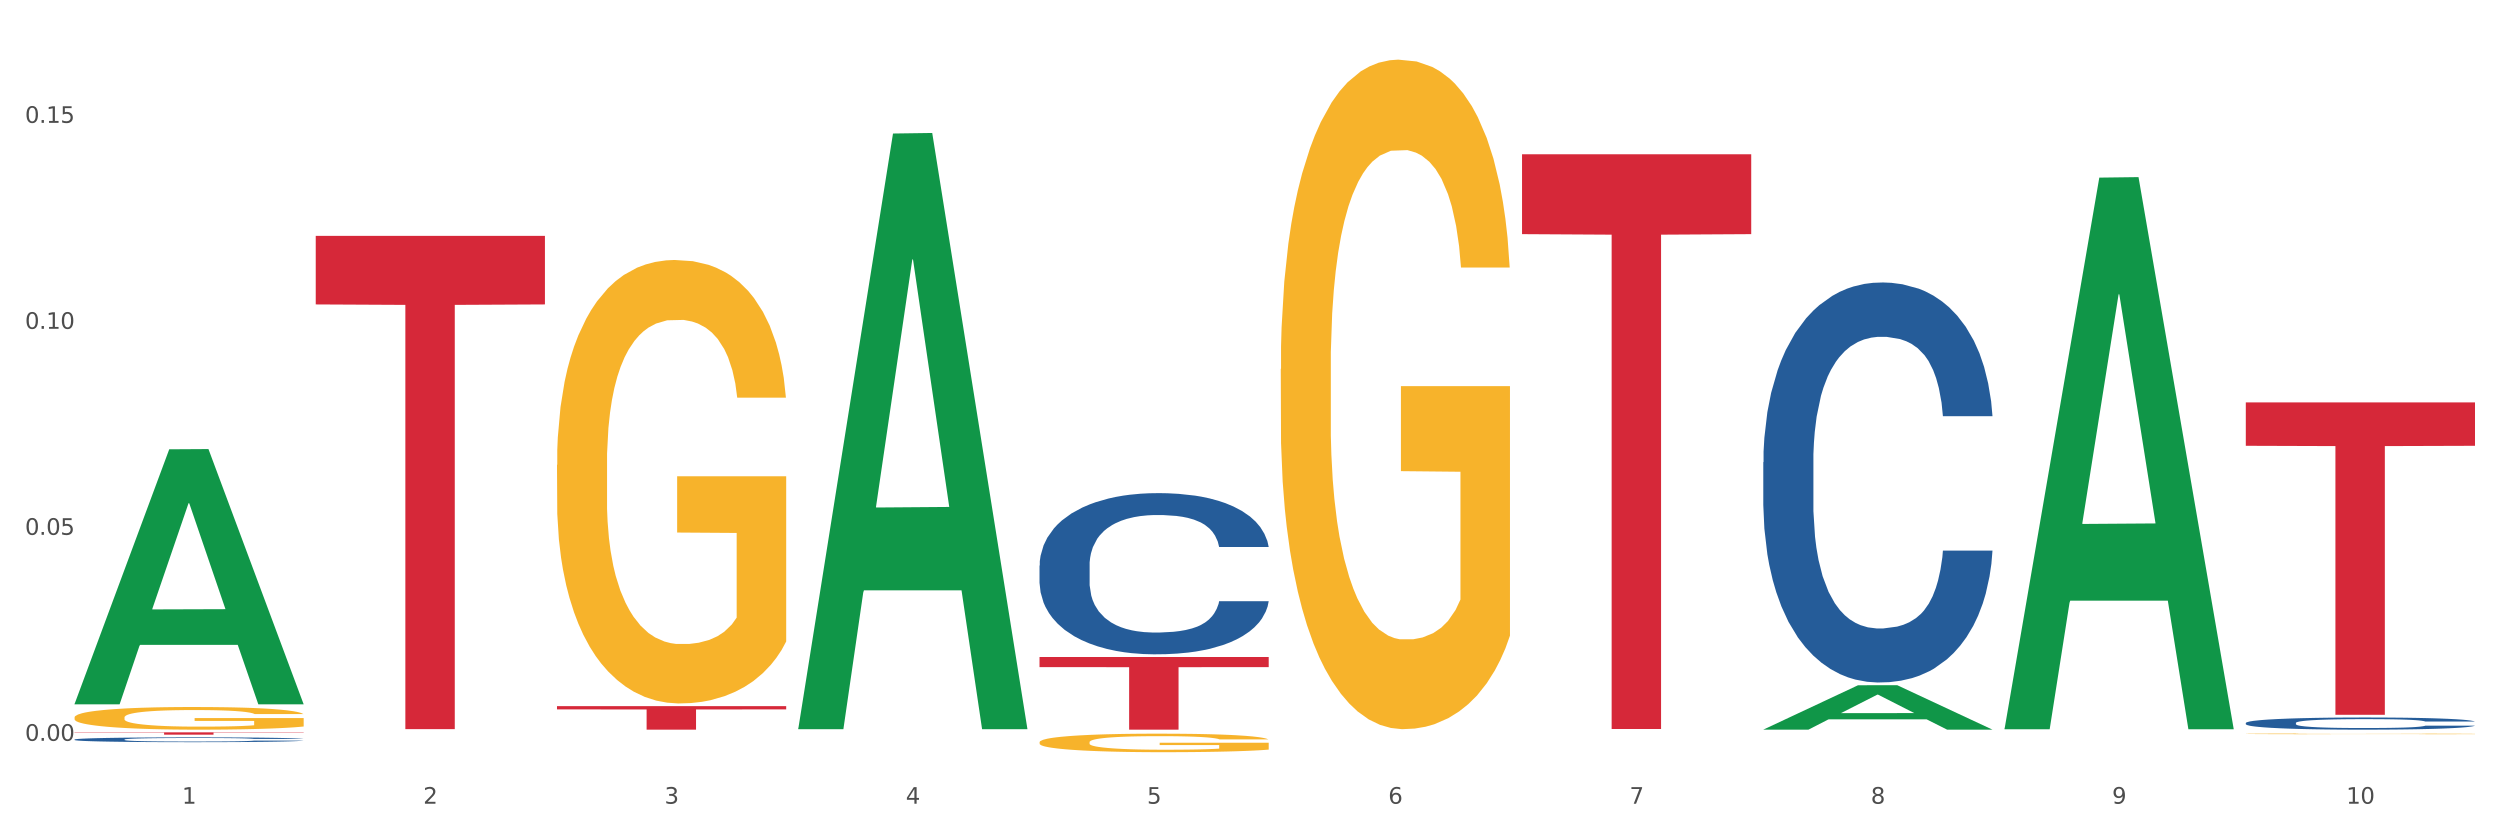 <?xml version="1.0" encoding="utf-8" standalone="no"?>
<!DOCTYPE svg PUBLIC "-//W3C//DTD SVG 1.1//EN"
  "http://www.w3.org/Graphics/SVG/1.1/DTD/svg11.dtd">
<svg xmlns:xlink="http://www.w3.org/1999/xlink" width="1080pt" height="360pt" viewBox="0 0 1080 360" xmlns="http://www.w3.org/2000/svg" version="1.1">
 <rect x="0" y="0" width="1080" height="360" fill="#333333" stroke="none"/>
 <defs>
  <style type="text/css">*{stroke-linejoin: round; stroke-linecap: butt}</style>
 </defs>
 <g id="figure_1">
  <g id="patch_1">
   <path d="M 0 360 
L 1080 360 
L 1080 0 
L 0 0 
z
" style="fill: #ffffff; stroke: #ffffff; stroke-linejoin: miter"/>
  </g>
  <g id="axes_1">
   <g id="matplotlib.axis_1">
    <g id="xtick_1">
     <g id="text_1">
      <!-- 1 -->
      <g style="fill: #4d4d4d" transform="translate(78.627 347.204) scale(0.096 -0.096)">
       <defs>
        <path id="DejaVuSans-31" d="M 794 531 
L 1825 531 
L 1825 4091 
L 703 3866 
L 703 4441 
L 1819 4666 
L 2450 4666 
L 2450 531 
L 3481 531 
L 3481 0 
L 794 0 
L 794 531 
z
" transform="scale(0.016)"/>
       </defs>
       <use xlink:href="#DejaVuSans-31"/>
      </g>
     </g>
    </g>
    <g id="xtick_2">
     <g id="text_2">
      <!-- 2 -->
      <g style="fill: #4d4d4d" transform="translate(182.851 347.204) scale(0.096 -0.096)">
       <defs>
        <path id="DejaVuSans-32" d="M 1228 531 
L 3431 531 
L 3431 0 
L 469 0 
L 469 531 
Q 828 903 1448 1529 
Q 2069 2156 2228 2338 
Q 2531 2678 2651 2914 
Q 2772 3150 2772 3378 
Q 2772 3750 2511 3984 
Q 2250 4219 1831 4219 
Q 1534 4219 1204 4116 
Q 875 4013 500 3803 
L 500 4441 
Q 881 4594 1212 4672 
Q 1544 4750 1819 4750 
Q 2544 4750 2975 4387 
Q 3406 4025 3406 3419 
Q 3406 3131 3298 2873 
Q 3191 2616 2906 2266 
Q 2828 2175 2409 1742 
Q 1991 1309 1228 531 
z
" transform="scale(0.016)"/>
       </defs>
       <use xlink:href="#DejaVuSans-32"/>
      </g>
     </g>
    </g>
    <g id="xtick_3">
     <g id="text_3">
      <!-- 3 -->
      <g style="fill: #4d4d4d" transform="translate(287.074 347.204) scale(0.096 -0.096)">
       <defs>
        <path id="DejaVuSans-33" d="M 2597 2516 
Q 3050 2419 3304 2112 
Q 3559 1806 3559 1356 
Q 3559 666 3084 287 
Q 2609 -91 1734 -91 
Q 1441 -91 1130 -33 
Q 819 25 488 141 
L 488 750 
Q 750 597 1062 519 
Q 1375 441 1716 441 
Q 2309 441 2620 675 
Q 2931 909 2931 1356 
Q 2931 1769 2642 2001 
Q 2353 2234 1838 2234 
L 1294 2234 
L 1294 2753 
L 1863 2753 
Q 2328 2753 2575 2939 
Q 2822 3125 2822 3475 
Q 2822 3834 2567 4026 
Q 2313 4219 1838 4219 
Q 1578 4219 1281 4162 
Q 984 4106 628 3988 
L 628 4550 
Q 988 4650 1302 4700 
Q 1616 4750 1894 4750 
Q 2613 4750 3031 4423 
Q 3450 4097 3450 3541 
Q 3450 3153 3228 2886 
Q 3006 2619 2597 2516 
z
" transform="scale(0.016)"/>
       </defs>
       <use xlink:href="#DejaVuSans-33"/>
      </g>
     </g>
    </g>
    <g id="xtick_4">
     <g id="text_4">
      <!-- 4 -->
      <g style="fill: #4d4d4d" transform="translate(391.298 347.204) scale(0.096 -0.096)">
       <defs>
        <path id="DejaVuSans-34" d="M 2419 4116 
L 825 1625 
L 2419 1625 
L 2419 4116 
z
M 2253 4666 
L 3047 4666 
L 3047 1625 
L 3713 1625 
L 3713 1100 
L 3047 1100 
L 3047 0 
L 2419 0 
L 2419 1100 
L 313 1100 
L 313 1709 
L 2253 4666 
z
" transform="scale(0.016)"/>
       </defs>
       <use xlink:href="#DejaVuSans-34"/>
      </g>
     </g>
    </g>
    <g id="xtick_5">
     <g id="text_5">
      <!-- 5 -->
      <g style="fill: #4d4d4d" transform="translate(495.522 347.204) scale(0.096 -0.096)">
       <defs>
        <path id="DejaVuSans-35" d="M 691 4666 
L 3169 4666 
L 3169 4134 
L 1269 4134 
L 1269 2991 
Q 1406 3038 1543 3061 
Q 1681 3084 1819 3084 
Q 2600 3084 3056 2656 
Q 3513 2228 3513 1497 
Q 3513 744 3044 326 
Q 2575 -91 1722 -91 
Q 1428 -91 1123 -41 
Q 819 9 494 109 
L 494 744 
Q 775 591 1075 516 
Q 1375 441 1709 441 
Q 2250 441 2565 725 
Q 2881 1009 2881 1497 
Q 2881 1984 2565 2268 
Q 2250 2553 1709 2553 
Q 1456 2553 1204 2497 
Q 953 2441 691 2322 
L 691 4666 
z
" transform="scale(0.016)"/>
       </defs>
       <use xlink:href="#DejaVuSans-35"/>
      </g>
     </g>
    </g>
    <g id="xtick_6">
     <g id="text_6">
      <!-- 6 -->
      <g style="fill: #4d4d4d" transform="translate(599.745 347.204) scale(0.096 -0.096)">
       <defs>
        <path id="DejaVuSans-36" d="M 2113 2584 
Q 1688 2584 1439 2293 
Q 1191 2003 1191 1497 
Q 1191 994 1439 701 
Q 1688 409 2113 409 
Q 2538 409 2786 701 
Q 3034 994 3034 1497 
Q 3034 2003 2786 2293 
Q 2538 2584 2113 2584 
z
M 3366 4563 
L 3366 3988 
Q 3128 4100 2886 4159 
Q 2644 4219 2406 4219 
Q 1781 4219 1451 3797 
Q 1122 3375 1075 2522 
Q 1259 2794 1537 2939 
Q 1816 3084 2150 3084 
Q 2853 3084 3261 2657 
Q 3669 2231 3669 1497 
Q 3669 778 3244 343 
Q 2819 -91 2113 -91 
Q 1303 -91 875 529 
Q 447 1150 447 2328 
Q 447 3434 972 4092 
Q 1497 4750 2381 4750 
Q 2619 4750 2861 4703 
Q 3103 4656 3366 4563 
z
" transform="scale(0.016)"/>
       </defs>
       <use xlink:href="#DejaVuSans-36"/>
      </g>
     </g>
    </g>
    <g id="xtick_7">
     <g id="text_7">
      <!-- 7 -->
      <g style="fill: #4d4d4d" transform="translate(703.969 347.204) scale(0.096 -0.096)">
       <defs>
        <path id="DejaVuSans-37" d="M 525 4666 
L 3525 4666 
L 3525 4397 
L 1831 0 
L 1172 0 
L 2766 4134 
L 525 4134 
L 525 4666 
z
" transform="scale(0.016)"/>
       </defs>
       <use xlink:href="#DejaVuSans-37"/>
      </g>
     </g>
    </g>
    <g id="xtick_8">
     <g id="text_8">
      <!-- 8 -->
      <g style="fill: #4d4d4d" transform="translate(808.193 347.204) scale(0.096 -0.096)">
       <defs>
        <path id="DejaVuSans-38" d="M 2034 2216 
Q 1584 2216 1326 1975 
Q 1069 1734 1069 1313 
Q 1069 891 1326 650 
Q 1584 409 2034 409 
Q 2484 409 2743 651 
Q 3003 894 3003 1313 
Q 3003 1734 2745 1975 
Q 2488 2216 2034 2216 
z
M 1403 2484 
Q 997 2584 770 2862 
Q 544 3141 544 3541 
Q 544 4100 942 4425 
Q 1341 4750 2034 4750 
Q 2731 4750 3128 4425 
Q 3525 4100 3525 3541 
Q 3525 3141 3298 2862 
Q 3072 2584 2669 2484 
Q 3125 2378 3379 2068 
Q 3634 1759 3634 1313 
Q 3634 634 3220 271 
Q 2806 -91 2034 -91 
Q 1263 -91 848 271 
Q 434 634 434 1313 
Q 434 1759 690 2068 
Q 947 2378 1403 2484 
z
M 1172 3481 
Q 1172 3119 1398 2916 
Q 1625 2713 2034 2713 
Q 2441 2713 2670 2916 
Q 2900 3119 2900 3481 
Q 2900 3844 2670 4047 
Q 2441 4250 2034 4250 
Q 1625 4250 1398 4047 
Q 1172 3844 1172 3481 
z
" transform="scale(0.016)"/>
       </defs>
       <use xlink:href="#DejaVuSans-38"/>
      </g>
     </g>
    </g>
    <g id="xtick_9">
     <g id="text_9">
      <!-- 9 -->
      <g style="fill: #4d4d4d" transform="translate(912.416 347.204) scale(0.096 -0.096)">
       <defs>
        <path id="DejaVuSans-39" d="M 703 97 
L 703 672 
Q 941 559 1184 500 
Q 1428 441 1663 441 
Q 2288 441 2617 861 
Q 2947 1281 2994 2138 
Q 2813 1869 2534 1725 
Q 2256 1581 1919 1581 
Q 1219 1581 811 2004 
Q 403 2428 403 3163 
Q 403 3881 828 4315 
Q 1253 4750 1959 4750 
Q 2769 4750 3195 4129 
Q 3622 3509 3622 2328 
Q 3622 1225 3098 567 
Q 2575 -91 1691 -91 
Q 1453 -91 1209 -44 
Q 966 3 703 97 
z
M 1959 2075 
Q 2384 2075 2632 2365 
Q 2881 2656 2881 3163 
Q 2881 3666 2632 3958 
Q 2384 4250 1959 4250 
Q 1534 4250 1286 3958 
Q 1038 3666 1038 3163 
Q 1038 2656 1286 2365 
Q 1534 2075 1959 2075 
z
" transform="scale(0.016)"/>
       </defs>
       <use xlink:href="#DejaVuSans-39"/>
      </g>
     </g>
    </g>
    <g id="xtick_10">
     <g id="text_10">
      <!-- 10 -->
      <g style="fill: #4d4d4d" transform="translate(1013.586 347.204) scale(0.096 -0.096)">
       <defs>
        <path id="DejaVuSans-30" d="M 2034 4250 
Q 1547 4250 1301 3770 
Q 1056 3291 1056 2328 
Q 1056 1369 1301 889 
Q 1547 409 2034 409 
Q 2525 409 2770 889 
Q 3016 1369 3016 2328 
Q 3016 3291 2770 3770 
Q 2525 4250 2034 4250 
z
M 2034 4750 
Q 2819 4750 3233 4129 
Q 3647 3509 3647 2328 
Q 3647 1150 3233 529 
Q 2819 -91 2034 -91 
Q 1250 -91 836 529 
Q 422 1150 422 2328 
Q 422 3509 836 4129 
Q 1250 4750 2034 4750 
z
" transform="scale(0.016)"/>
       </defs>
       <use xlink:href="#DejaVuSans-31"/>
       <use xlink:href="#DejaVuSans-30" transform="translate(63.623 0)"/>
      </g>
     </g>
    </g>
    <g id="xtick_11"/>
    <g id="xtick_12"/>
    <g id="xtick_13"/>
    <g id="xtick_14"/>
    <g id="xtick_15"/>
    <g id="xtick_16"/>
    <g id="xtick_17"/>
    <g id="xtick_18"/>
    <g id="xtick_19"/>
   </g>
   <g id="matplotlib.axis_2">
    <g id="ytick_1">
     <g id="text_11">
      <!-- 0.00 -->
      <g style="fill: #4d4d4d" transform="translate(10.8 320.025) scale(0.096 -0.096)">
       <defs>
        <path id="DejaVuSans-2e" d="M 684 794 
L 1344 794 
L 1344 0 
L 684 0 
L 684 794 
z
" transform="scale(0.016)"/>
       </defs>
       <use xlink:href="#DejaVuSans-30"/>
       <use xlink:href="#DejaVuSans-2e" transform="translate(63.623 0)"/>
       <use xlink:href="#DejaVuSans-30" transform="translate(95.41 0)"/>
       <use xlink:href="#DejaVuSans-30" transform="translate(159.033 0)"/>
      </g>
     </g>
    </g>
    <g id="ytick_2">
     <g id="text_12">
      <!-- 0.05 -->
      <g style="fill: #4d4d4d" transform="translate(10.8 231.041) scale(0.096 -0.096)">
       <use xlink:href="#DejaVuSans-30"/>
       <use xlink:href="#DejaVuSans-2e" transform="translate(63.623 0)"/>
       <use xlink:href="#DejaVuSans-30" transform="translate(95.41 0)"/>
       <use xlink:href="#DejaVuSans-35" transform="translate(159.033 0)"/>
      </g>
     </g>
    </g>
    <g id="ytick_3">
     <g id="text_13">
      <!-- 0.10 -->
      <g style="fill: #4d4d4d" transform="translate(10.8 142.056) scale(0.096 -0.096)">
       <use xlink:href="#DejaVuSans-30"/>
       <use xlink:href="#DejaVuSans-2e" transform="translate(63.623 0)"/>
       <use xlink:href="#DejaVuSans-31" transform="translate(95.41 0)"/>
       <use xlink:href="#DejaVuSans-30" transform="translate(159.033 0)"/>
      </g>
     </g>
    </g>
    <g id="ytick_4">
     <g id="text_14">
      <!-- 0.15 -->
      <g style="fill: #4d4d4d" transform="translate(10.8 53.071) scale(0.096 -0.096)">
       <use xlink:href="#DejaVuSans-30"/>
       <use xlink:href="#DejaVuSans-2e" transform="translate(63.623 0)"/>
       <use xlink:href="#DejaVuSans-31" transform="translate(95.41 0)"/>
       <use xlink:href="#DejaVuSans-35" transform="translate(159.033 0)"/>
      </g>
     </g>
    </g>
    <g id="ytick_5"/>
    <g id="ytick_6"/>
    <g id="ytick_7"/>
   </g>
   <g id="PolyCollection_1">
    <path d="M 32.175 304.057 
L 32.277 303.953 
L 73.107 194.096 
L 90.051 193.993 
L 131.187 304.264 
L 111.589 304.264 
L 102.709 278.586 
L 60.552 278.586 
L 60.246 279 
L 51.671 304.264 
L 32.175 304.264 
L 32.175 304.057 
L 65.86 263.262 
L 97.401 263.158 
L 81.783 217.497 
L 81.579 217.289 
L 81.375 217.6 
L 65.758 263.158 
L 65.86 263.262 
L 32.175 304.057 
z
" clip-path="url(#p4cb81cc4e3)" style="fill: #109648"/>
    <path d="M 449.069 320.644 
L 449.186 320.637 
L 449.186 320.374 
L 449.42 320.147 
L 450.589 319.599 
L 452.343 319.146 
L 453.628 318.905 
L 454.914 318.707 
L 456.434 318.51 
L 458.304 318.305 
L 461.694 318.006 
L 463.799 317.852 
L 466.37 317.691 
L 471.046 317.458 
L 474.436 317.326 
L 477.943 317.216 
L 483.671 317.085 
L 487.412 317.026 
L 491.386 316.982 
L 496.179 316.953 
L 499.803 316.946 
L 507.752 316.968 
L 514.532 317.034 
L 517.805 317.085 
L 522.014 317.173 
L 524.235 317.231 
L 527.859 317.348 
L 531.599 317.501 
L 534.171 317.633 
L 538.029 317.882 
L 540.951 318.13 
L 543.64 318.437 
L 545.043 318.649 
L 546.095 318.846 
L 547.03 319.073 
L 547.965 319.431 
L 526.923 319.431 
L 526.105 319.175 
L 524.819 318.934 
L 522.949 318.7 
L 521.312 318.554 
L 518.507 318.371 
L 515.935 318.254 
L 513.246 318.167 
L 509.973 318.093 
L 507.401 318.057 
L 503.778 318.028 
L 496.647 318.035 
L 491.854 318.093 
L 488.581 318.167 
L 486.477 318.232 
L 484.606 318.305 
L 482.502 318.408 
L 480.047 318.561 
L 478.294 318.7 
L 476.54 318.876 
L 475.138 319.051 
L 473.852 319.256 
L 472.8 319.475 
L 471.981 319.702 
L 471.28 319.979 
L 470.696 320.44 
L 470.696 321.441 
L 470.929 321.668 
L 471.514 321.967 
L 472.215 322.194 
L 473.384 322.464 
L 474.436 322.647 
L 476.424 322.91 
L 478.645 323.13 
L 480.398 323.268 
L 482.152 323.385 
L 485.191 323.546 
L 488.581 323.678 
L 491.503 323.758 
L 495.478 323.831 
L 498.167 323.86 
L 500.505 323.875 
L 506.232 323.875 
L 510.324 323.853 
L 514.883 323.802 
L 518.39 323.736 
L 521.312 323.656 
L 524.585 323.524 
L 526.69 323.4 
L 526.69 321.872 
L 500.972 321.865 
L 500.972 320.849 
L 548.082 320.849 
L 548.082 323.831 
L 546.095 323.985 
L 543.874 324.124 
L 541.536 324.248 
L 538.029 324.401 
L 533.82 324.547 
L 530.08 324.65 
L 526.105 324.738 
L 521.429 324.818 
L 515.351 324.891 
L 511.61 324.92 
L 506.934 324.942 
L 501.44 324.95 
L 496.647 324.935 
L 491.971 324.898 
L 487.061 324.833 
L 482.268 324.738 
L 478.645 324.643 
L 475.021 324.526 
L 471.163 324.372 
L 468.124 324.226 
L 465.786 324.094 
L 463.214 323.926 
L 460.409 323.707 
L 458.304 323.51 
L 456.434 323.305 
L 454.447 323.042 
L 453.044 322.815 
L 451.641 322.53 
L 450.823 322.318 
L 449.888 321.989 
L 449.186 321.529 
L 449.069 320.644 
z
" clip-path="url(#p4cb81cc4e3)" style="fill: #f7b32b"/>
    <path d="M 553.293 159.421 
L 553.41 159.157 
L 553.41 149.648 
L 553.644 141.459 
L 554.813 121.647 
L 556.566 105.27 
L 557.852 96.553 
L 559.138 89.421 
L 560.658 82.288 
L 562.528 74.892 
L 565.918 64.062 
L 568.022 58.515 
L 570.594 52.703 
L 575.27 44.25 
L 578.66 39.495 
L 582.167 35.533 
L 587.895 30.778 
L 591.636 28.665 
L 595.61 27.08 
L 600.403 26.024 
L 604.027 25.759 
L 611.976 26.552 
L 618.756 28.929 
L 622.029 30.778 
L 626.237 33.948 
L 628.458 36.061 
L 632.082 40.288 
L 635.823 45.835 
L 638.395 50.59 
L 642.252 59.571 
L 645.175 68.552 
L 647.863 79.647 
L 649.266 87.307 
L 650.318 94.439 
L 651.253 102.628 
L 652.189 115.572 
L 631.147 115.572 
L 630.329 106.326 
L 629.043 97.609 
L 627.173 89.156 
L 625.536 83.873 
L 622.73 77.269 
L 620.159 73.043 
L 617.47 69.873 
L 614.197 67.232 
L 611.625 65.911 
L 608.001 64.854 
L 600.87 65.118 
L 596.078 67.232 
L 592.805 69.873 
L 590.7 72.251 
L 588.83 74.892 
L 586.726 78.59 
L 584.271 84.137 
L 582.518 89.156 
L 580.764 95.496 
L 579.361 101.836 
L 578.075 109.232 
L 577.023 117.157 
L 576.205 125.345 
L 575.504 135.383 
L 574.919 152.025 
L 574.919 188.214 
L 575.153 196.403 
L 575.737 207.233 
L 576.439 215.422 
L 577.608 225.196 
L 578.66 231.799 
L 580.647 241.309 
L 582.868 249.234 
L 584.622 254.253 
L 586.375 258.479 
L 589.415 264.29 
L 592.805 269.045 
L 595.727 271.951 
L 599.702 274.592 
L 602.39 275.649 
L 604.728 276.177 
L 610.456 276.177 
L 614.548 275.385 
L 619.107 273.536 
L 622.613 271.158 
L 625.536 268.253 
L 628.809 263.498 
L 630.913 259.007 
L 630.913 203.799 
L 605.196 203.535 
L 605.196 166.818 
L 652.306 166.818 
L 652.306 274.592 
L 650.318 280.14 
L 648.097 285.159 
L 645.759 289.649 
L 642.252 295.196 
L 638.044 300.479 
L 634.303 304.178 
L 630.329 307.347 
L 625.653 310.253 
L 619.574 312.895 
L 615.833 313.951 
L 611.158 314.744 
L 605.663 315.008 
L 600.87 314.48 
L 596.195 313.159 
L 591.285 310.781 
L 586.492 307.347 
L 582.868 303.913 
L 579.244 299.687 
L 575.387 294.14 
L 572.347 288.857 
L 570.009 284.102 
L 567.438 278.026 
L 564.632 270.102 
L 562.528 262.97 
L 560.658 255.573 
L 558.67 246.064 
L 557.268 237.875 
L 555.865 227.573 
L 555.047 219.913 
L 554.111 208.026 
L 553.41 191.384 
L 553.293 159.421 
z
" clip-path="url(#p4cb81cc4e3)" style="fill: #f7b32b"/>
    <path d="M 970.188 317.02 
L 970.304 317.02 
L 970.304 317.01 
L 970.538 317.001 
L 971.707 316.98 
L 973.461 316.963 
L 974.747 316.954 
L 976.032 316.946 
L 977.552 316.939 
L 979.422 316.931 
L 982.813 316.919 
L 984.917 316.913 
L 987.488 316.907 
L 992.164 316.898 
L 995.554 316.893 
L 999.061 316.889 
L 1004.789 316.884 
L 1008.53 316.882 
L 1012.505 316.88 
L 1017.297 316.879 
L 1020.921 316.879 
L 1028.87 316.88 
L 1035.65 316.882 
L 1038.923 316.884 
L 1043.132 316.887 
L 1045.353 316.89 
L 1048.977 316.894 
L 1052.717 316.9 
L 1055.289 316.905 
L 1059.147 316.915 
L 1062.069 316.924 
L 1064.758 316.936 
L 1066.161 316.944 
L 1067.213 316.951 
L 1068.148 316.96 
L 1069.083 316.974 
L 1048.041 316.974 
L 1047.223 316.964 
L 1045.937 316.955 
L 1044.067 316.946 
L 1042.43 316.94 
L 1039.625 316.933 
L 1037.053 316.929 
L 1034.364 316.925 
L 1031.091 316.923 
L 1028.52 316.921 
L 1024.896 316.92 
L 1017.765 316.92 
L 1012.972 316.923 
L 1009.699 316.925 
L 1007.595 316.928 
L 1005.724 316.931 
L 1003.62 316.935 
L 1001.165 316.94 
L 999.412 316.946 
L 997.659 316.952 
L 996.256 316.959 
L 994.97 316.967 
L 993.918 316.975 
L 993.1 316.984 
L 992.398 316.995 
L 991.814 317.012 
L 991.814 317.051 
L 992.047 317.059 
L 992.632 317.071 
L 993.333 317.079 
L 994.502 317.09 
L 995.554 317.097 
L 997.542 317.107 
L 999.763 317.115 
L 1001.516 317.12 
L 1003.27 317.125 
L 1006.309 317.131 
L 1009.699 317.136 
L 1012.621 317.139 
L 1016.596 317.142 
L 1019.285 317.143 
L 1021.623 317.144 
L 1027.351 317.144 
L 1031.442 317.143 
L 1036.001 317.141 
L 1039.508 317.138 
L 1042.43 317.135 
L 1045.704 317.13 
L 1047.808 317.125 
L 1047.808 317.067 
L 1022.09 317.067 
L 1022.09 317.028 
L 1069.2 317.028 
L 1069.2 317.142 
L 1067.213 317.148 
L 1064.992 317.153 
L 1062.654 317.158 
L 1059.147 317.164 
L 1054.938 317.169 
L 1051.198 317.173 
L 1047.223 317.177 
L 1042.547 317.18 
L 1036.469 317.182 
L 1032.728 317.184 
L 1028.052 317.184 
L 1022.558 317.185 
L 1017.765 317.184 
L 1013.089 317.183 
L 1008.179 317.18 
L 1003.387 317.177 
L 999.763 317.173 
L 996.139 317.168 
L 992.281 317.163 
L 989.242 317.157 
L 986.904 317.152 
L 984.332 317.146 
L 981.527 317.137 
L 979.422 317.13 
L 977.552 317.122 
L 975.565 317.112 
L 974.162 317.103 
L 972.759 317.092 
L 971.941 317.084 
L 971.006 317.071 
L 970.304 317.054 
L 970.188 317.02 
z
" clip-path="url(#p4cb81cc4e3)" style="fill: #f7b32b"/>
    <path d="M 32.175 316.378 
L 131.187 316.378 
L 131.187 316.516 
L 92.239 316.517 
L 92.239 317.372 
L 70.888 317.372 
L 70.888 316.517 
L 32.175 316.516 
L 32.175 316.379 
L 32.175 316.378 
z
" clip-path="url(#p4cb81cc4e3)" style="fill: #d62839"/>
    <path d="M 136.399 101.899 
L 235.411 101.899 
L 235.411 131.512 
L 196.463 131.712 
L 196.463 314.991 
L 175.112 314.991 
L 175.112 131.712 
L 136.399 131.512 
L 136.399 102.099 
L 136.399 101.899 
z
" clip-path="url(#p4cb81cc4e3)" style="fill: #d62839"/>
    <path d="M 240.622 305.06 
L 339.635 305.06 
L 339.635 306.471 
L 300.687 306.481 
L 300.687 315.215 
L 279.336 315.215 
L 279.336 306.481 
L 240.622 306.471 
L 240.622 305.069 
L 240.622 305.06 
z
" clip-path="url(#p4cb81cc4e3)" style="fill: #d62839"/>
    <path d="M 449.069 283.832 
L 548.082 283.832 
L 548.082 288.194 
L 509.134 288.223 
L 509.134 315.215 
L 487.783 315.215 
L 487.783 288.223 
L 449.069 288.194 
L 449.069 283.862 
L 449.069 283.832 
z
" clip-path="url(#p4cb81cc4e3)" style="fill: #d62839"/>
    <path d="M 657.517 66.64 
L 756.529 66.64 
L 756.529 101.145 
L 717.581 101.378 
L 717.581 314.936 
L 696.23 314.936 
L 696.23 101.378 
L 657.517 101.145 
L 657.517 66.873 
L 657.517 66.64 
z
" clip-path="url(#p4cb81cc4e3)" style="fill: #d62839"/>
    <path d="M 970.188 173.83 
L 1069.2 173.83 
L 1069.2 192.585 
L 1030.252 192.712 
L 1030.252 308.794 
L 1008.901 308.794 
L 1008.901 192.712 
L 970.188 192.585 
L 970.188 173.957 
L 970.188 173.83 
z
" clip-path="url(#p4cb81cc4e3)" style="fill: #d62839"/>
    <path d="M 970.188 312.32 
L 970.305 312.315 
L 970.305 312.18 
L 970.656 311.998 
L 971.943 311.662 
L 973.582 311.407 
L 976.39 311.109 
L 977.912 310.984 
L 979.902 310.845 
L 983.998 310.62 
L 988.679 310.427 
L 991.956 310.322 
L 994.414 310.255 
L 999.915 310.134 
L 1003.075 310.082 
L 1006.352 310.038 
L 1009.161 310.01 
L 1013.842 309.976 
L 1017.587 309.962 
L 1021.917 309.957 
L 1025.546 309.962 
L 1030.344 309.981 
L 1037.366 310.038 
L 1040.058 310.072 
L 1043.686 310.13 
L 1047.431 310.206 
L 1050.474 310.283 
L 1053.985 310.394 
L 1057.613 310.538 
L 1061.125 310.72 
L 1063.582 310.888 
L 1065.572 311.066 
L 1067.327 311.282 
L 1068.615 311.518 
L 1069.2 311.714 
L 1047.782 311.714 
L 1047.197 311.537 
L 1046.027 311.345 
L 1044.857 311.215 
L 1043.569 311.109 
L 1041.58 310.989 
L 1039.824 310.912 
L 1036.898 310.821 
L 1034.206 310.764 
L 1031.983 310.73 
L 1029.291 310.701 
L 1023.556 310.672 
L 1019.46 310.672 
L 1016.885 310.682 
L 1013.725 310.706 
L 1011.033 310.74 
L 1007.873 310.797 
L 1005.415 310.86 
L 1002.958 310.941 
L 1001.553 310.999 
L 999.447 311.105 
L 998.042 311.191 
L 996.17 311.34 
L 995.116 311.446 
L 993.244 311.719 
L 992.424 311.921 
L 992.073 312.06 
L 991.839 312.214 
L 991.839 312.963 
L 992.541 313.299 
L 993.127 313.443 
L 994.063 313.607 
L 995.818 313.818 
L 998.393 314.024 
L 1001.085 314.173 
L 1003.309 314.265 
L 1005.415 314.332 
L 1007.522 314.385 
L 1010.097 314.433 
L 1012.203 314.461 
L 1015.363 314.49 
L 1019.109 314.505 
L 1022.035 314.505 
L 1028.003 314.481 
L 1030.695 314.457 
L 1033.27 314.423 
L 1036.079 314.37 
L 1038.303 314.313 
L 1039.59 314.269 
L 1041.697 314.178 
L 1043.335 314.082 
L 1044.739 313.972 
L 1045.676 313.876 
L 1046.729 313.731 
L 1047.548 313.568 
L 1047.782 313.482 
L 1069.2 313.482 
L 1068.732 313.655 
L 1067.913 313.823 
L 1066.274 314.048 
L 1064.987 314.178 
L 1062.997 314.337 
L 1060.89 314.471 
L 1057.965 314.62 
L 1055.273 314.73 
L 1052.464 314.826 
L 1049.421 314.913 
L 1043.92 315.033 
L 1041.931 315.067 
L 1037.717 315.124 
L 1034.44 315.158 
L 1029.642 315.191 
L 1024.726 315.211 
L 1019.577 315.215 
L 1015.012 315.206 
L 1009.98 315.177 
L 1006.82 315.148 
L 1003.309 315.105 
L 999.212 315.038 
L 995.35 314.956 
L 991.722 314.86 
L 988.328 314.75 
L 985.168 314.625 
L 981.072 314.418 
L 978.029 314.216 
L 975.805 314.029 
L 974.284 313.871 
L 972.762 313.669 
L 971.943 313.53 
L 970.656 313.194 
L 970.188 312.881 
L 970.188 312.32 
z
" clip-path="url(#p4cb81cc4e3)" style="fill: #255c99"/>
    <path d="M 761.74 199.674 
L 761.857 199.516 
L 761.857 195.097 
L 762.208 189.1 
L 763.496 178.052 
L 765.134 169.687 
L 767.943 159.902 
L 769.465 155.798 
L 771.454 151.221 
L 775.551 143.803 
L 780.232 137.49 
L 783.509 134.018 
L 785.967 131.808 
L 791.467 127.863 
L 794.627 126.126 
L 797.904 124.706 
L 800.713 123.759 
L 805.395 122.654 
L 809.14 122.181 
L 813.47 122.023 
L 817.098 122.181 
L 821.897 122.812 
L 828.919 124.706 
L 831.611 125.811 
L 835.239 127.705 
L 838.984 130.23 
L 842.027 132.755 
L 845.538 136.385 
L 849.166 141.12 
L 852.677 147.118 
L 855.135 152.642 
L 857.125 158.481 
L 858.88 165.583 
L 860.168 173.317 
L 860.753 179.788 
L 839.335 179.788 
L 838.75 173.948 
L 837.58 167.635 
L 836.409 163.374 
L 835.122 159.902 
L 833.132 155.956 
L 831.377 153.431 
L 828.451 150.432 
L 825.759 148.538 
L 823.535 147.433 
L 820.843 146.486 
L 815.109 145.539 
L 811.012 145.539 
L 808.438 145.855 
L 805.278 146.644 
L 802.586 147.749 
L 799.426 149.643 
L 796.968 151.695 
L 794.51 154.378 
L 793.106 156.272 
L 790.999 159.744 
L 789.595 162.585 
L 787.722 167.477 
L 786.669 170.95 
L 784.796 179.946 
L 783.977 186.575 
L 783.626 191.152 
L 783.392 196.202 
L 783.392 220.823 
L 784.094 231.871 
L 784.679 236.606 
L 785.616 241.972 
L 787.371 248.917 
L 789.946 255.703 
L 792.638 260.596 
L 794.862 263.595 
L 796.968 265.804 
L 799.075 267.54 
L 801.65 269.119 
L 803.756 270.065 
L 806.916 271.012 
L 810.661 271.486 
L 813.587 271.486 
L 819.556 270.697 
L 822.248 269.908 
L 824.823 268.803 
L 827.632 267.067 
L 829.855 265.173 
L 831.143 263.752 
L 833.249 260.754 
L 834.888 257.597 
L 836.292 253.967 
L 837.229 250.81 
L 838.282 246.076 
L 839.101 240.709 
L 839.335 237.869 
L 860.753 237.869 
L 860.285 243.55 
L 859.465 249.074 
L 857.827 256.492 
L 856.539 260.754 
L 854.55 265.962 
L 852.443 270.381 
L 849.517 275.274 
L 846.825 278.904 
L 844.017 282.06 
L 840.974 284.901 
L 835.473 288.847 
L 833.483 289.952 
L 829.27 291.846 
L 825.993 292.951 
L 821.195 294.055 
L 816.279 294.687 
L 811.13 294.844 
L 806.565 294.529 
L 801.533 293.582 
L 798.373 292.635 
L 794.862 291.214 
L 790.765 289.005 
L 786.903 286.322 
L 783.275 283.165 
L 779.881 279.535 
L 776.721 275.432 
L 772.625 268.645 
L 769.582 262.016 
L 767.358 255.861 
L 765.837 250.653 
L 764.315 244.024 
L 763.496 239.447 
L 762.208 228.399 
L 761.74 218.14 
L 761.74 199.674 
z
" clip-path="url(#p4cb81cc4e3)" style="fill: #255c99"/>
    <path d="M 449.069 244.319 
L 449.187 244.255 
L 449.187 242.474 
L 449.538 240.058 
L 450.825 235.606 
L 452.464 232.235 
L 455.272 228.292 
L 456.794 226.638 
L 458.783 224.794 
L 462.88 221.804 
L 467.561 219.26 
L 470.838 217.861 
L 473.296 216.971 
L 478.797 215.381 
L 481.957 214.681 
L 485.234 214.109 
L 488.042 213.727 
L 492.724 213.282 
L 496.469 213.091 
L 500.799 213.027 
L 504.427 213.091 
L 509.226 213.345 
L 516.248 214.109 
L 518.94 214.554 
L 522.568 215.317 
L 526.313 216.335 
L 529.356 217.352 
L 532.867 218.815 
L 536.495 220.723 
L 540.006 223.14 
L 542.464 225.366 
L 544.454 227.719 
L 546.209 230.581 
L 547.497 233.698 
L 548.082 236.305 
L 526.664 236.305 
L 526.079 233.952 
L 524.909 231.408 
L 523.738 229.691 
L 522.451 228.292 
L 520.461 226.702 
L 518.706 225.684 
L 515.78 224.476 
L 513.088 223.712 
L 510.864 223.267 
L 508.173 222.886 
L 502.438 222.504 
L 498.342 222.504 
L 495.767 222.631 
L 492.607 222.949 
L 489.915 223.394 
L 486.755 224.158 
L 484.297 224.984 
L 481.84 226.066 
L 480.435 226.829 
L 478.328 228.228 
L 476.924 229.373 
L 475.051 231.344 
L 473.998 232.744 
L 472.126 236.369 
L 471.306 239.04 
L 470.955 240.884 
L 470.721 242.92 
L 470.721 252.841 
L 471.423 257.293 
L 472.009 259.201 
L 472.945 261.364 
L 474.7 264.162 
L 477.275 266.897 
L 479.967 268.869 
L 482.191 270.077 
L 484.297 270.967 
L 486.404 271.667 
L 488.979 272.303 
L 491.085 272.685 
L 494.245 273.066 
L 497.991 273.257 
L 500.916 273.257 
L 506.885 272.939 
L 509.577 272.621 
L 512.152 272.176 
L 514.961 271.476 
L 517.184 270.713 
L 518.472 270.141 
L 520.578 268.932 
L 522.217 267.66 
L 523.621 266.197 
L 524.558 264.925 
L 525.611 263.017 
L 526.43 260.855 
L 526.664 259.71 
L 548.082 259.71 
L 547.614 262 
L 546.795 264.226 
L 545.156 267.215 
L 543.869 268.932 
L 541.879 271.031 
L 539.772 272.812 
L 536.846 274.783 
L 534.155 276.246 
L 531.346 277.518 
L 528.303 278.663 
L 522.802 280.253 
L 520.813 280.698 
L 516.599 281.462 
L 513.322 281.907 
L 508.524 282.352 
L 503.608 282.606 
L 498.459 282.67 
L 493.894 282.543 
L 488.862 282.161 
L 485.702 281.78 
L 482.191 281.207 
L 478.094 280.317 
L 474.232 279.236 
L 470.604 277.964 
L 467.21 276.501 
L 464.05 274.847 
L 459.954 272.112 
L 456.911 269.441 
L 454.687 266.961 
L 453.166 264.862 
L 451.644 262.191 
L 450.825 260.346 
L 449.538 255.894 
L 449.069 251.76 
L 449.069 244.319 
z
" clip-path="url(#p4cb81cc4e3)" style="fill: #255c99"/>
    <path d="M 240.622 200.839 
L 240.739 200.664 
L 240.739 194.365 
L 240.973 188.941 
L 242.142 175.818 
L 243.895 164.97 
L 245.181 159.196 
L 246.467 154.472 
L 247.987 149.748 
L 249.857 144.848 
L 253.247 137.675 
L 255.351 134 
L 257.923 130.151 
L 262.599 124.552 
L 265.989 121.402 
L 269.496 118.778 
L 275.224 115.628 
L 278.965 114.228 
L 282.939 113.179 
L 287.732 112.479 
L 291.356 112.304 
L 299.305 112.829 
L 306.085 114.403 
L 309.358 115.628 
L 313.566 117.728 
L 315.788 119.128 
L 319.411 121.927 
L 323.152 125.602 
L 325.724 128.751 
L 329.581 134.7 
L 332.504 140.649 
L 335.193 147.998 
L 336.595 153.072 
L 337.647 157.796 
L 338.583 163.22 
L 339.518 171.794 
L 318.476 171.794 
L 317.658 165.67 
L 316.372 159.896 
L 314.502 154.297 
L 312.865 150.797 
L 310.06 146.423 
L 307.488 143.624 
L 304.799 141.524 
L 301.526 139.774 
L 298.954 138.899 
L 295.33 138.199 
L 288.2 138.374 
L 283.407 139.774 
L 280.134 141.524 
L 278.03 143.099 
L 276.159 144.848 
L 274.055 147.298 
L 271.6 150.972 
L 269.847 154.297 
L 268.093 158.496 
L 266.69 162.695 
L 265.405 167.595 
L 264.352 172.844 
L 263.534 178.268 
L 262.833 184.917 
L 262.248 195.94 
L 262.248 219.911 
L 262.482 225.335 
L 263.067 232.509 
L 263.768 237.933 
L 264.937 244.407 
L 265.989 248.781 
L 267.976 255.08 
L 270.197 260.329 
L 271.951 263.654 
L 273.704 266.453 
L 276.744 270.303 
L 280.134 273.452 
L 283.056 275.377 
L 287.031 277.127 
L 289.719 277.827 
L 292.057 278.177 
L 297.785 278.177 
L 301.877 277.652 
L 306.436 276.427 
L 309.943 274.852 
L 312.865 272.927 
L 316.138 269.778 
L 318.242 266.803 
L 318.242 230.234 
L 292.525 230.059 
L 292.525 205.738 
L 339.635 205.738 
L 339.635 277.127 
L 337.647 280.801 
L 335.426 284.126 
L 333.088 287.1 
L 329.581 290.775 
L 325.373 294.274 
L 321.632 296.724 
L 317.658 298.823 
L 312.982 300.748 
L 306.903 302.498 
L 303.163 303.197 
L 298.487 303.722 
L 292.992 303.897 
L 288.2 303.547 
L 283.524 302.673 
L 278.614 301.098 
L 273.821 298.823 
L 270.197 296.549 
L 266.574 293.749 
L 262.716 290.075 
L 259.677 286.575 
L 257.339 283.426 
L 254.767 279.401 
L 251.961 274.152 
L 249.857 269.428 
L 247.987 264.529 
L 246 258.23 
L 244.597 252.806 
L 243.194 245.982 
L 242.376 240.908 
L 241.441 233.034 
L 240.739 222.011 
L 240.622 200.839 
z
" clip-path="url(#p4cb81cc4e3)" style="fill: #f7b32b"/>
    <path d="M 32.175 319.471 
L 32.292 319.469 
L 32.292 319.415 
L 32.643 319.343 
L 33.931 319.21 
L 35.569 319.109 
L 38.378 318.991 
L 39.899 318.942 
L 41.889 318.887 
L 45.985 318.797 
L 50.667 318.721 
L 53.944 318.679 
L 56.401 318.653 
L 61.902 318.605 
L 65.062 318.584 
L 68.339 318.567 
L 71.148 318.556 
L 75.829 318.542 
L 79.575 318.537 
L 83.905 318.535 
L 87.533 318.537 
L 92.331 318.544 
L 99.354 318.567 
L 102.045 318.58 
L 105.674 318.603 
L 109.419 318.634 
L 112.462 318.664 
L 115.973 318.708 
L 119.601 318.765 
L 123.112 318.837 
L 125.57 318.904 
L 127.559 318.974 
L 129.315 319.06 
L 130.602 319.153 
L 131.187 319.231 
L 109.77 319.231 
L 109.185 319.161 
L 108.014 319.084 
L 106.844 319.033 
L 105.557 318.991 
L 103.567 318.944 
L 101.811 318.913 
L 98.886 318.877 
L 96.194 318.854 
L 93.97 318.841 
L 91.278 318.83 
L 85.543 318.818 
L 81.447 318.818 
L 78.872 318.822 
L 75.712 318.831 
L 73.021 318.845 
L 69.861 318.868 
L 67.403 318.892 
L 64.945 318.925 
L 63.541 318.948 
L 61.434 318.989 
L 60.03 319.024 
L 58.157 319.083 
L 57.104 319.124 
L 55.231 319.233 
L 54.412 319.313 
L 54.061 319.368 
L 53.827 319.429 
L 53.827 319.725 
L 54.529 319.859 
L 55.114 319.916 
L 56.05 319.98 
L 57.806 320.064 
L 60.381 320.146 
L 63.072 320.205 
L 65.296 320.241 
L 67.403 320.268 
L 69.509 320.289 
L 72.084 320.308 
L 74.191 320.319 
L 77.351 320.33 
L 81.096 320.336 
L 84.022 320.336 
L 89.991 320.327 
L 92.683 320.317 
L 95.257 320.304 
L 98.066 320.283 
L 100.29 320.26 
L 101.577 320.243 
L 103.684 320.207 
L 105.322 320.169 
L 106.727 320.125 
L 107.663 320.087 
L 108.717 320.03 
L 109.536 319.965 
L 109.77 319.931 
L 131.187 319.931 
L 130.719 319.999 
L 129.9 320.066 
L 128.262 320.155 
L 126.974 320.207 
L 124.985 320.27 
L 122.878 320.323 
L 119.952 320.382 
L 117.26 320.425 
L 114.451 320.464 
L 111.408 320.498 
L 105.908 320.545 
L 103.918 320.559 
L 99.705 320.581 
L 96.428 320.595 
L 91.629 320.608 
L 86.714 320.616 
L 81.564 320.618 
L 77 320.614 
L 71.967 320.602 
L 68.807 320.591 
L 65.296 320.574 
L 61.2 320.547 
L 57.338 320.515 
L 53.71 320.477 
L 50.316 320.433 
L 47.156 320.384 
L 43.059 320.302 
L 40.016 320.222 
L 37.793 320.148 
L 36.271 320.085 
L 34.75 320.005 
L 33.931 319.95 
L 32.643 319.817 
L 32.175 319.693 
L 32.175 319.471 
z
" clip-path="url(#p4cb81cc4e3)" style="fill: #255c99"/>
    <path d="M 32.175 309.95 
L 32.292 309.941 
L 32.292 309.619 
L 32.526 309.342 
L 33.695 308.671 
L 35.448 308.117 
L 36.734 307.822 
L 38.02 307.581 
L 39.54 307.339 
L 41.41 307.089 
L 44.8 306.722 
L 46.904 306.535 
L 49.476 306.338 
L 54.152 306.052 
L 57.542 305.891 
L 61.049 305.757 
L 66.777 305.596 
L 70.517 305.525 
L 74.492 305.471 
L 79.285 305.435 
L 82.909 305.426 
L 90.858 305.453 
L 97.638 305.533 
L 100.911 305.596 
L 105.119 305.703 
L 107.34 305.775 
L 110.964 305.918 
L 114.705 306.106 
L 117.277 306.267 
L 121.134 306.571 
L 124.057 306.874 
L 126.745 307.25 
L 128.148 307.509 
L 129.2 307.751 
L 130.135 308.028 
L 131.071 308.466 
L 110.029 308.466 
L 109.211 308.153 
L 107.925 307.858 
L 106.054 307.572 
L 104.418 307.393 
L 101.612 307.169 
L 99.041 307.026 
L 96.352 306.919 
L 93.079 306.83 
L 90.507 306.785 
L 86.883 306.749 
L 79.752 306.758 
L 74.96 306.83 
L 71.686 306.919 
L 69.582 307 
L 67.712 307.089 
L 65.608 307.214 
L 63.153 307.402 
L 61.399 307.572 
L 59.646 307.786 
L 58.243 308.001 
L 56.957 308.251 
L 55.905 308.519 
L 55.087 308.797 
L 54.386 309.136 
L 53.801 309.699 
L 53.801 310.924 
L 54.035 311.201 
L 54.619 311.568 
L 55.321 311.845 
L 56.49 312.176 
L 57.542 312.399 
L 59.529 312.721 
L 61.75 312.989 
L 63.504 313.159 
L 65.257 313.302 
L 68.296 313.499 
L 71.686 313.66 
L 74.609 313.758 
L 78.583 313.848 
L 81.272 313.883 
L 83.61 313.901 
L 89.338 313.901 
L 93.429 313.874 
L 97.988 313.812 
L 101.495 313.731 
L 104.418 313.633 
L 107.691 313.472 
L 109.795 313.32 
L 109.795 311.452 
L 84.078 311.443 
L 84.078 310.2 
L 131.187 310.2 
L 131.187 313.848 
L 129.2 314.035 
L 126.979 314.205 
L 124.641 314.357 
L 121.134 314.545 
L 116.926 314.724 
L 113.185 314.849 
L 109.211 314.956 
L 104.535 315.054 
L 98.456 315.144 
L 94.715 315.18 
L 90.039 315.206 
L 84.545 315.215 
L 79.752 315.198 
L 75.076 315.153 
L 70.167 315.072 
L 65.374 314.956 
L 61.75 314.84 
L 58.126 314.697 
L 54.269 314.509 
L 51.229 314.33 
L 48.891 314.169 
L 46.32 313.964 
L 43.514 313.696 
L 41.41 313.454 
L 39.54 313.204 
L 37.552 312.882 
L 36.15 312.605 
L 34.747 312.256 
L 33.928 311.997 
L 32.993 311.595 
L 32.292 311.032 
L 32.175 309.95 
z
" clip-path="url(#p4cb81cc4e3)" style="fill: #f7b32b"/>
    <path d="M 344.846 314.531 
L 344.948 314.29 
L 385.778 57.682 
L 402.722 57.44 
L 443.858 315.015 
L 424.26 315.015 
L 415.379 255.035 
L 373.223 255.035 
L 372.916 256.003 
L 364.342 315.015 
L 344.846 315.015 
L 344.846 314.531 
L 378.53 219.241 
L 410.072 218.999 
L 394.454 112.341 
L 394.25 111.857 
L 394.046 112.583 
L 378.428 218.999 
L 378.53 219.241 
L 344.846 314.531 
z
" clip-path="url(#p4cb81cc4e3)" style="fill: #109648"/>
    <path d="M 761.74 315.179 
L 761.842 315.161 
L 802.672 296.025 
L 819.617 296.007 
L 860.753 315.215 
L 841.154 315.215 
L 832.274 310.742 
L 790.117 310.742 
L 789.811 310.815 
L 781.237 315.215 
L 761.74 315.215 
L 761.74 315.179 
L 795.425 308.073 
L 826.966 308.055 
L 811.349 300.101 
L 811.144 300.065 
L 810.94 300.119 
L 795.323 308.055 
L 795.425 308.073 
L 761.74 315.179 
z
" clip-path="url(#p4cb81cc4e3)" style="fill: #109648"/>
    <path d="M 865.964 314.588 
L 866.066 314.364 
L 906.896 76.733 
L 923.84 76.509 
L 964.976 315.036 
L 945.378 315.036 
L 936.498 259.492 
L 894.341 259.492 
L 894.034 260.388 
L 885.46 315.036 
L 865.964 315.036 
L 865.964 314.588 
L 899.649 226.344 
L 931.19 226.12 
L 915.572 127.35 
L 915.368 126.902 
L 915.164 127.574 
L 899.547 226.12 
L 899.649 226.344 
L 865.964 314.588 
z
" clip-path="url(#p4cb81cc4e3)" style="fill: #109648"/>
   </g>
  </g>
 </g>
 <defs>
  <clipPath id="p4cb81cc4e3">
   <rect x="32.175" y="10.8" width="1037.025" height="329.109"/>
  </clipPath>
 </defs>
</svg>

